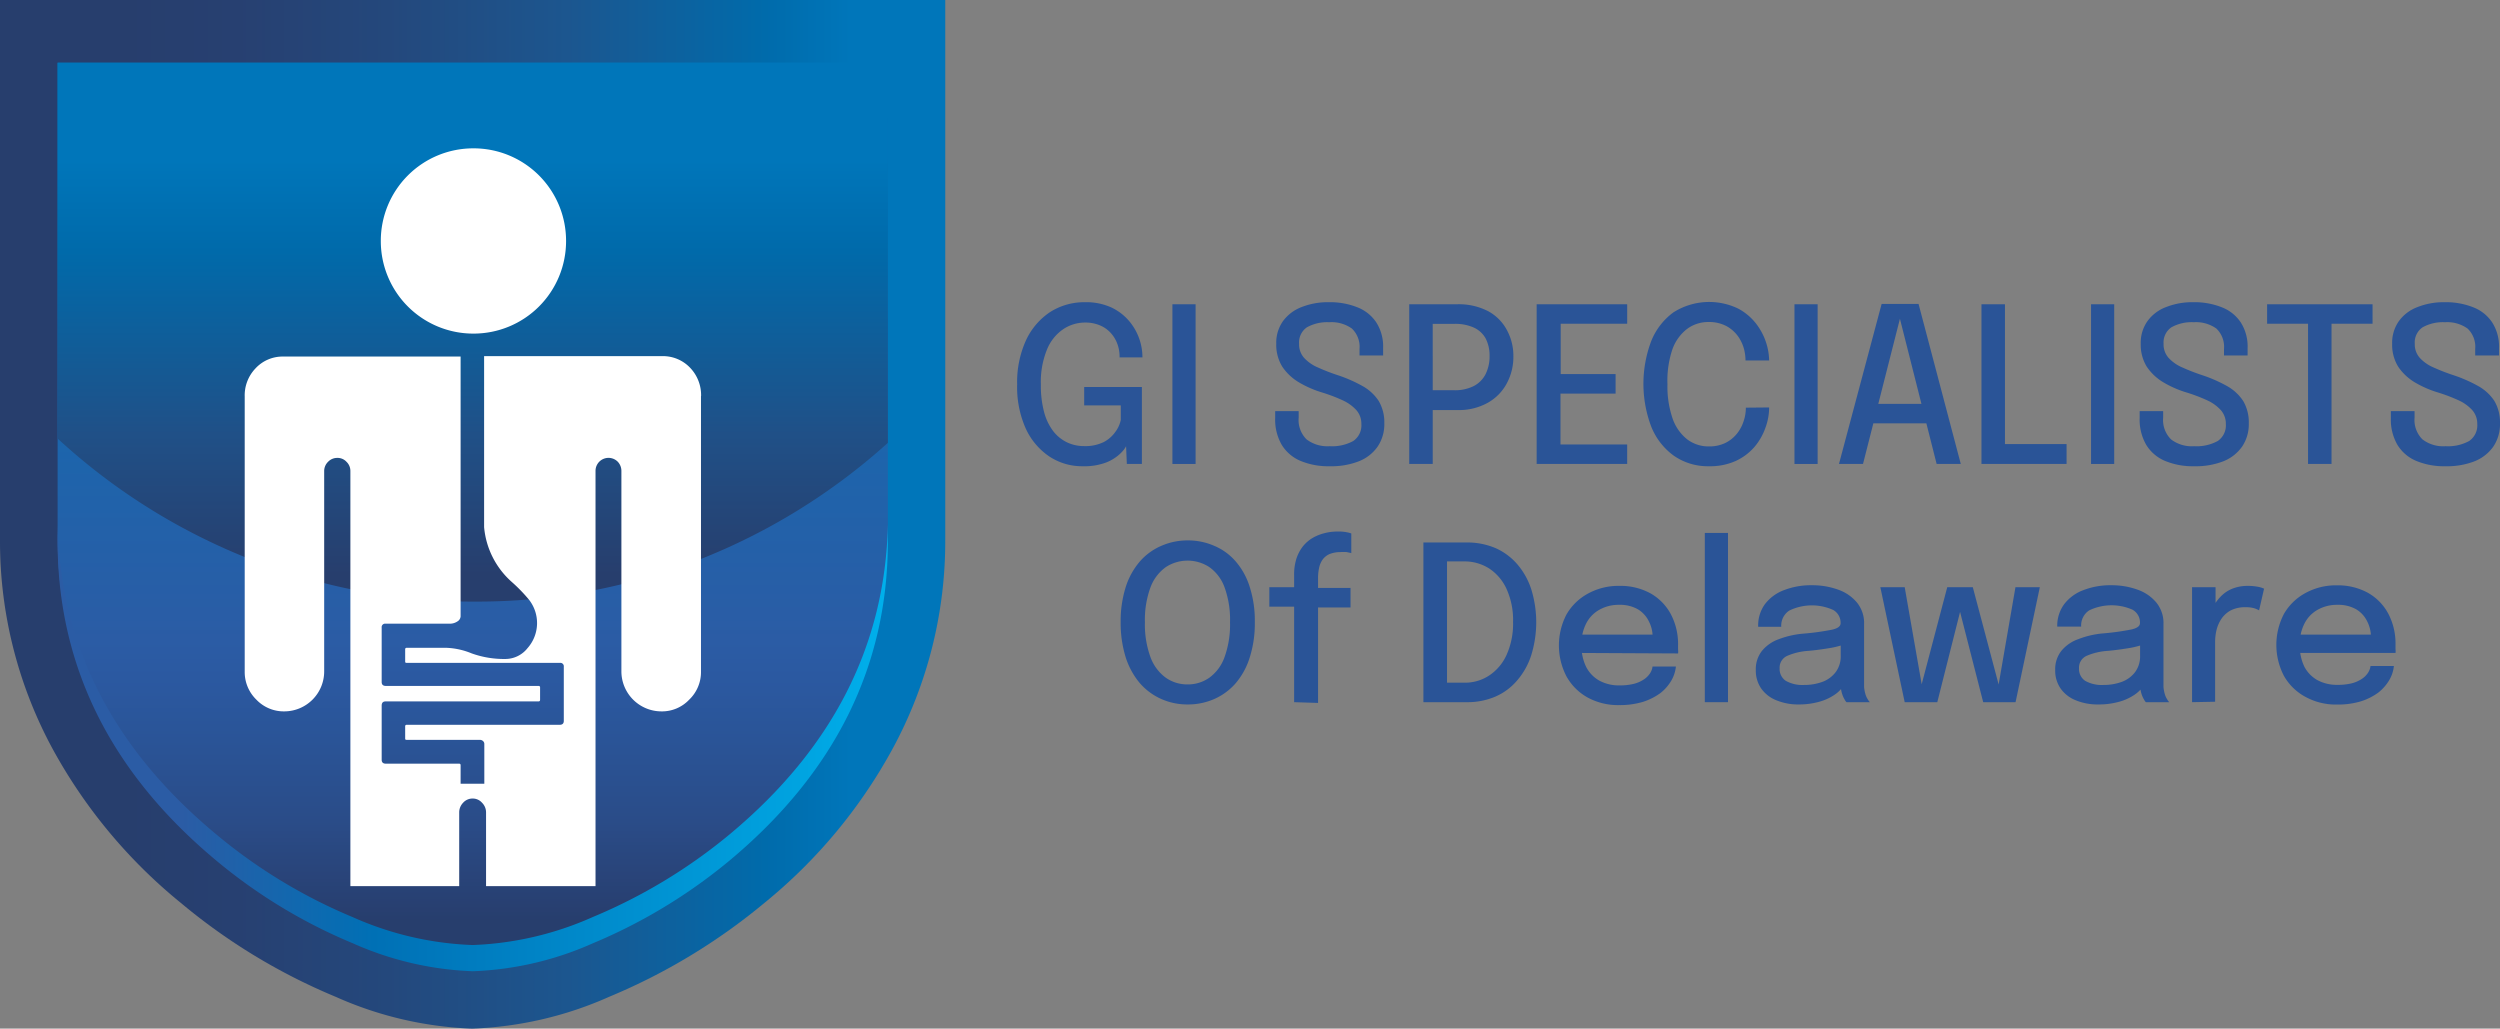 <?xml version="1.0" encoding="utf-8"?>
<svg xmlns="http://www.w3.org/2000/svg" viewBox="0 0 230.89 95">
  <rect x="0" y="0" width="230.89" height="95" fill="#808080" stroke="none"/>
  <defs>
    <style>.cls-1{fill:url(#linear-gradient);}.cls-2{fill:url(#linear-gradient-2);}.cls-3{fill:url(#linear-gradient-3);}.cls-4{fill:url(#linear-gradient-4);}.cls-5{fill:#fff;}.cls-6{fill:#2a5497;}</style>
    <linearGradient gradientTransform="matrix(1, 0, 0, -1, 0, 99.89)" gradientUnits="userSpaceOnUse" id="linear-gradient" x1="2" x2="89.3" y1="49.89" y2="49.89">
      <stop offset="0.13" stop-color="#273e6d"/>
      <stop offset="0.25" stop-color="#274071"/>
      <stop offset="0.41" stop-color="#24487c"/>
      <stop offset="0.6" stop-color="#1c568f"/>
      <stop offset="0.81" stop-color="#006bab"/>
      <stop offset="0.9" stop-color="#0076ba"/>
    </linearGradient>
    <linearGradient gradientTransform="matrix(1, 0, 0, -1, 0, 99.89)" gradientUnits="userSpaceOnUse" id="linear-gradient-2" x1="45.65" x2="45.65" y1="8.19" y2="91.59">
      <stop offset="0.05" stop-color="#273e6d"/>
      <stop offset="0.07" stop-color="#284072"/>
      <stop offset="0.16" stop-color="#2a4c88"/>
      <stop offset="0.25" stop-color="#2a5497"/>
      <stop offset="0.32" stop-color="#2b59a1"/>
      <stop offset="0.36" stop-color="#2b5ca5"/>
      <stop offset="1" stop-color="#0076ba"/>
    </linearGradient>
    <linearGradient gradientTransform="matrix(1, 0, 0, -1, 0, 99.89)" gradientUnits="userSpaceOnUse" id="linear-gradient-3" x1="45.65" x2="45.65" y1="41.78" y2="91.6">
      <stop offset="0.05" stop-color="#273e6d"/>
      <stop offset="0.31" stop-color="#205087"/>
      <stop offset="0.65" stop-color="#006aaa"/>
      <stop offset="0.82" stop-color="#0076ba"/>
    </linearGradient>
    <linearGradient gradientTransform="matrix(1, 0, 0, -1, 0, 99.89)" gradientUnits="userSpaceOnUse" id="linear-gradient-4" x1="7.32" x2="83.98" y1="28.31" y2="28.31">
      <stop offset="0.15" stop-color="#2b5ca5"/>
      <stop offset="0.38" stop-color="#0070b5"/>
      <stop offset="0.9" stop-color="#00a4e1"/>
      <stop offset="1" stop-color="#00b0ec"/>
    </linearGradient>
  </defs>
  <g data-name="Layer 3" id="Layer_3">
    <g data-name="Layer0 0 FILL" id="Layer0_0_FILL">
      <path class="cls-1" d="M58.26,94.56a56.05,56.05,0,0,0,14.35-8.68A47.69,47.69,0,0,0,84.4,71.72a40.14,40.14,0,0,0,4.9-19.38V2.5H2V52.34A40.24,40.24,0,0,0,6.89,71.72a47.88,47.88,0,0,0,11.8,14.16A55.38,55.38,0,0,0,33,94.56a33.78,33.78,0,0,0,12.6,2.94A34,34,0,0,0,58.26,94.56Z" transform="translate(-2 -2.5)"/>
    </g>
    <g data-name="Layer0 0 FILL" id="Layer0_0_FILL-2">
      <path class="cls-2" d="M56.73,89.13A49.49,49.49,0,0,0,69.35,81.5Q84,69.35,84,52V8.3H7.32V52Q7.32,69.35,22,81.5a48.82,48.82,0,0,0,12.59,7.63A29.74,29.74,0,0,0,45.65,91.7,29.79,29.79,0,0,0,56.73,89.13Z" transform="translate(-2 -2.5)"/>
    </g>
    <g data-name="Layer0 0 FILL" id="Layer0_0_FILL-3">
      <path class="cls-3" d="M66.57,54.19A57.32,57.32,0,0,0,84,43.4V8.29H7.32V43A57.11,57.11,0,0,0,24.89,54.06a55.66,55.66,0,0,0,21,4A56.07,56.07,0,0,0,66.57,54.19Z" transform="translate(-2 -2.5)"/>
    </g>
    <g data-name="Layer0 0 FILL" id="Layer0_0_FILL-4">
      <path class="cls-4" d="M84,52.48V51q-.39,16.73-14.63,28.57A49.74,49.74,0,0,1,56.73,87.2a29.82,29.82,0,0,1-11.08,2.58A29.78,29.78,0,0,1,34.57,87.2,49.06,49.06,0,0,1,22,79.58Q7.7,67.73,7.32,51v1.47Q7.32,69.79,22,82a49.06,49.06,0,0,0,12.59,7.62,29.78,29.78,0,0,0,11.08,2.58,29.82,29.82,0,0,0,11.08-2.58A49.74,49.74,0,0,0,69.35,82Q84,69.79,84,52.48Z" transform="translate(-2 -2.5)"/>
    </g>
    <path class="cls-5" d="M66.75,39.08a3.65,3.65,0,0,0-1-2.6,3.46,3.46,0,0,0-2.55-1.09H46.71V51.18a7.66,7.66,0,0,0,2.57,5.08,14.83,14.83,0,0,1,1.57,1.62,3.49,3.49,0,0,1-.13,4.48,2.61,2.61,0,0,1-2,1,8.82,8.82,0,0,1-3.17-.52,6.79,6.79,0,0,0-2.29-.51H39.57a.13.13,0,0,0-.15.15v1.08c0,.11,0,.16.15.16H53.71a.32.32,0,0,1,.36.36v5c0,.24-.13.36-.38.36H39.57a.13.13,0,0,0-.15.15v1.08c0,.11,0,.16.15.16l6.77,0a.43.43,0,0,1,.29.13.35.35,0,0,1,.1.26v3.66H44.54V73.18a.13.13,0,0,0-.15-.15H37.64q-.39,0-.39-.36v-5q0-.39.36-.39H51.73c.1,0,.15-.05.15-.16V66a.13.13,0,0,0-.15-.15H37.64q-.39,0-.39-.36V60.46a.32.32,0,0,1,.36-.36h6a1.25,1.25,0,0,0,.64-.21.59.59,0,0,0,.29-.46v-24l-16.39,0a3.4,3.4,0,0,0-2.55,1.09,3.6,3.6,0,0,0-1,2.6v25.4a3.55,3.55,0,0,0,1.08,2.6,3.49,3.49,0,0,0,2.58,1.08,3.69,3.69,0,0,0,3.68-3.68l0-18.5a1.19,1.19,0,0,1,.36-.87,1.16,1.16,0,0,1,.85-.36,1.11,1.11,0,0,1,.85.36,1.16,1.16,0,0,1,.36.85V84.34H44.41V77.56a1.28,1.28,0,0,1,.36-.92,1.16,1.16,0,0,1,.88-.39,1.14,1.14,0,0,1,.87.39,1.25,1.25,0,0,1,.37.92v6.78H57V46a1.2,1.2,0,0,1,2.06-.85,1.24,1.24,0,0,1,.33.87v18.5a3.7,3.7,0,0,0,3.69,3.68,3.45,3.45,0,0,0,2.57-1.08,3.52,3.52,0,0,0,1.09-2.6V39.08M54.28,24.76a8.54,8.54,0,0,0-8.55-8.56,8.54,8.54,0,0,0-8.56,8.56,8.54,8.54,0,0,0,8.56,8.55,8.54,8.54,0,0,0,8.55-8.55Z" transform="translate(-2 -2.5)"/>
  </g>
  <g data-name="Layer 2" id="Layer_2">
    <path class="cls-6" d="M102,45.56a5.48,5.48,0,0,1-3.07-.89,6.23,6.23,0,0,1-2.19-2.58A9.38,9.38,0,0,1,95.94,38a9.31,9.31,0,0,1,.83-4.1A6.31,6.31,0,0,1,99,31.31a5.88,5.88,0,0,1,3.2-.9,5.63,5.63,0,0,1,2.45.49,4.88,4.88,0,0,1,1.64,1.26,5.19,5.19,0,0,1,1.22,3.23v.12h-2.11v-.12a3.34,3.34,0,0,0-.2-1.11,3,3,0,0,0-.59-1,2.77,2.77,0,0,0-1-.72,3.41,3.41,0,0,0-1.41-.27,3.61,3.61,0,0,0-2,.61,4.16,4.16,0,0,0-1.5,1.87A7.91,7.91,0,0,0,98.13,38a9.45,9.45,0,0,0,.31,2.6,5,5,0,0,0,.87,1.77,3.58,3.58,0,0,0,1.27,1,3.64,3.64,0,0,0,1.54.33,3.86,3.86,0,0,0,1.81-.37A3,3,0,0,0,105,42.4a2.76,2.76,0,0,0,.51-1.11V39.94h-3.38v-1.7h5.33v7.11h-1.39L106,43.71a2,2,0,0,1-.33.47,3.58,3.58,0,0,1-.72.62,3.92,3.92,0,0,1-1.18.54A5.68,5.68,0,0,1,102,45.56Z" transform="translate(-2 -2.5)"/>
    <path class="cls-6" d="M110.28,45.35V30.6h2.14V45.35Z" transform="translate(-2 -2.5)"/>
    <path class="cls-6" d="M124.81,45.56a6.66,6.66,0,0,1-2.69-.49,3.72,3.72,0,0,1-1.74-1.48,4.64,4.64,0,0,1-.61-2.47v-.65h2.17v.61a2.51,2.51,0,0,0,.73,2,3.19,3.19,0,0,0,2.13.63,4.07,4.07,0,0,0,2.18-.48,1.74,1.74,0,0,0,.75-1.57,1.88,1.88,0,0,0-.47-1.29,3.89,3.89,0,0,0-1.28-.91,15.06,15.06,0,0,0-1.87-.71,9.77,9.77,0,0,1-2.15-.94,4.81,4.81,0,0,1-1.53-1.44,3.85,3.85,0,0,1-.56-2.12,3.45,3.45,0,0,1,.62-2.09,3.8,3.8,0,0,1,1.72-1.3,6.59,6.59,0,0,1,2.52-.45,6.82,6.82,0,0,1,2.63.47,3.71,3.71,0,0,1,1.75,1.4,4.12,4.12,0,0,1,.63,2.35v.7h-2.18v-.61a2.32,2.32,0,0,0-.71-1.88,3.24,3.24,0,0,0-2.08-.58,3.87,3.87,0,0,0-2.07.47,1.69,1.69,0,0,0-.72,1.52,1.86,1.86,0,0,0,.46,1.3,3.68,3.68,0,0,0,1.28.89,18.18,18.18,0,0,0,1.86.72,13.17,13.17,0,0,1,2.27,1,4.27,4.27,0,0,1,1.48,1.37,3.87,3.87,0,0,1,.52,2.07,3.68,3.68,0,0,1-.62,2.15,3.82,3.82,0,0,1-1.75,1.36A7,7,0,0,1,124.81,45.56Z" transform="translate(-2 -2.5)"/>
    <path class="cls-6" d="M134.32,45.35h-2.17V30.6h4.44a5.89,5.89,0,0,1,2.85.64A4.26,4.26,0,0,1,141.18,33a5,5,0,0,1,.59,2.42,5.16,5.16,0,0,1-.6,2.47,4.45,4.45,0,0,1-1.75,1.8,5.44,5.44,0,0,1-2.83.68h-2.27Zm0-5.75-1-1.06h3a3.84,3.84,0,0,0,1.78-.38,2.54,2.54,0,0,0,1.1-1.1,3.64,3.64,0,0,0,.37-1.67,3.41,3.41,0,0,0-.36-1.63,2.36,2.36,0,0,0-1.08-1,4.17,4.17,0,0,0-1.81-.35h-3l1-1.14Z" transform="translate(-2 -2.5)"/>
    <path class="cls-6" d="M145.14,32.4l1-1.14v6.48l-.52-.69h5.59v1.8H145.6l.52-.69v6.53l-1-1.14h7.16v1.8h-8.36V30.6h8.36v1.8Z" transform="translate(-2 -2.5)"/>
    <path class="cls-6" d="M165.39,40.13a5.4,5.4,0,0,1-.34,1.87,5.61,5.61,0,0,1-1,1.76,5.12,5.12,0,0,1-1.74,1.31,5.76,5.76,0,0,1-2.47.49,5.49,5.49,0,0,1-3.29-1,6.1,6.1,0,0,1-2.06-2.69,11.18,11.18,0,0,1,0-7.84,6.07,6.07,0,0,1,2.06-2.68,6.16,6.16,0,0,1,6-.34,5.17,5.17,0,0,1,1.81,1.62,5.76,5.76,0,0,1,.9,2.06,5.56,5.56,0,0,1,.13,1.1h-2.18a4.68,4.68,0,0,0-.05-.61,3.68,3.68,0,0,0-.54-1.47,3.22,3.22,0,0,0-1.13-1.07,3.42,3.42,0,0,0-1.68-.4,3.28,3.28,0,0,0-2,.64,4.13,4.13,0,0,0-1.36,1.9A9.08,9.08,0,0,0,156,38a9.08,9.08,0,0,0,.48,3.17,4.2,4.2,0,0,0,1.36,1.92,3.28,3.28,0,0,0,2,.64,3.37,3.37,0,0,0,1.46-.3,3.15,3.15,0,0,0,1.06-.81,3.53,3.53,0,0,0,.65-1.15,3.9,3.9,0,0,0,.23-1.32Z" transform="translate(-2 -2.5)"/>
    <path class="cls-6" d="M167.73,45.35V30.6h2.14V45.35Z" transform="translate(-2 -2.5)"/>
    <path class="cls-6" d="M171.84,45.35l3.94-14.78h3.41l3.9,14.78h-2.23l-3.39-13.41h0l-3.41,13.41Zm2.28-3.75V39.8h6.72v1.8Z" transform="translate(-2 -2.5)"/>
    <path class="cls-6" d="M185,45.35V30.6h2.17V44.69l-1-1.18h6.69v1.84Z" transform="translate(-2 -2.5)"/>
    <path class="cls-6" d="M195.12,45.35V30.6h2.14V45.35Z" transform="translate(-2 -2.5)"/>
    <path class="cls-6" d="M204.65,45.56a6.66,6.66,0,0,1-2.69-.49,3.72,3.72,0,0,1-1.74-1.48,4.64,4.64,0,0,1-.61-2.47v-.65h2.17v.61a2.51,2.51,0,0,0,.73,2,3.15,3.15,0,0,0,2.13.63,4.07,4.07,0,0,0,2.18-.48,1.74,1.74,0,0,0,.75-1.57,1.88,1.88,0,0,0-.47-1.29,3.89,3.89,0,0,0-1.28-.91,15.69,15.69,0,0,0-1.87-.71,9.57,9.57,0,0,1-2.15-.94,4.81,4.81,0,0,1-1.53-1.44,3.85,3.85,0,0,1-.56-2.12,3.45,3.45,0,0,1,.62-2.09,3.74,3.74,0,0,1,1.72-1.3,6.59,6.59,0,0,1,2.52-.45,6.86,6.86,0,0,1,2.63.47,3.71,3.71,0,0,1,1.75,1.4,4.12,4.12,0,0,1,.63,2.35v.7H207.4v-.61a2.32,2.32,0,0,0-.71-1.88,3.24,3.24,0,0,0-2.08-.58,3.84,3.84,0,0,0-2.07.47,1.69,1.69,0,0,0-.72,1.52,1.86,1.86,0,0,0,.46,1.3,3.68,3.68,0,0,0,1.28.89,18.18,18.18,0,0,0,1.86.72,13.17,13.17,0,0,1,2.27,1,4.27,4.27,0,0,1,1.48,1.37,3.87,3.87,0,0,1,.52,2.07,3.68,3.68,0,0,1-.62,2.15,3.87,3.87,0,0,1-1.75,1.36A7,7,0,0,1,204.65,45.56Z" transform="translate(-2 -2.5)"/>
    <path class="cls-6" d="M221.12,32.4h-4.47l.68-1.14V45.35h-2.17V31.26l.75,1.14h-4.53V30.6h9.74Z" transform="translate(-2 -2.5)"/>
    <path class="cls-6" d="M227.85,45.56a6.66,6.66,0,0,1-2.69-.49,3.72,3.72,0,0,1-1.74-1.48,4.64,4.64,0,0,1-.61-2.47v-.65H225v.61a2.51,2.51,0,0,0,.73,2,3.15,3.15,0,0,0,2.13.63,4.07,4.07,0,0,0,2.18-.48,1.74,1.74,0,0,0,.75-1.57,1.88,1.88,0,0,0-.47-1.29,3.89,3.89,0,0,0-1.28-.91,15.69,15.69,0,0,0-1.87-.71,9.57,9.57,0,0,1-2.15-.94,4.81,4.81,0,0,1-1.53-1.44,3.85,3.85,0,0,1-.56-2.12,3.45,3.45,0,0,1,.62-2.09,3.74,3.74,0,0,1,1.72-1.3,6.59,6.59,0,0,1,2.52-.45,6.86,6.86,0,0,1,2.63.47,3.71,3.71,0,0,1,1.75,1.4,4.12,4.12,0,0,1,.63,2.35v.7H230.6v-.61a2.32,2.32,0,0,0-.71-1.88,3.24,3.24,0,0,0-2.08-.58,3.87,3.87,0,0,0-2.07.47,1.69,1.69,0,0,0-.72,1.52,1.86,1.86,0,0,0,.46,1.3,3.68,3.68,0,0,0,1.28.89,18.18,18.18,0,0,0,1.86.72,13.17,13.17,0,0,1,2.27,1,4.27,4.27,0,0,1,1.48,1.37,3.87,3.87,0,0,1,.52,2.07,3.68,3.68,0,0,1-.62,2.15,3.87,3.87,0,0,1-1.75,1.36A7,7,0,0,1,227.85,45.56Z" transform="translate(-2 -2.5)"/>
    <path class="cls-6" d="M111.69,67.56a5.9,5.9,0,0,1-2.43-.5,5.68,5.68,0,0,1-2-1.48,7,7,0,0,1-1.3-2.39,10.67,10.67,0,0,1-.46-3.23,10.51,10.51,0,0,1,.46-3.22,6.76,6.76,0,0,1,1.3-2.37,5.5,5.5,0,0,1,2-1.46,6,6,0,0,1,2.43-.5,6,6,0,0,1,2.45.5,5.33,5.33,0,0,1,2,1.46,6.59,6.59,0,0,1,1.29,2.37,10.21,10.21,0,0,1,.46,3.22,10.37,10.37,0,0,1-.46,3.23,6.77,6.77,0,0,1-1.29,2.39,5.62,5.62,0,0,1-2,1.48A6,6,0,0,1,111.69,67.56Zm0-1.85a3.43,3.43,0,0,0,2-.62,4,4,0,0,0,1.4-1.89,8.81,8.81,0,0,0,.51-3.24,8.71,8.71,0,0,0-.51-3.23,3.91,3.91,0,0,0-1.41-1.86,3.67,3.67,0,0,0-4,0,4,4,0,0,0-1.42,1.86,8.7,8.7,0,0,0-.52,3.23,8.81,8.81,0,0,0,.52,3.25,4.08,4.08,0,0,0,1.42,1.89A3.45,3.45,0,0,0,111.69,65.71Z" transform="translate(-2 -2.5)"/>
    <path class="cls-6" d="M121.52,67.35V58.53h-2.29v-1.8h2.29V55.57a4.83,4.83,0,0,1,.21-1.47A3.69,3.69,0,0,1,122.3,53a3.31,3.31,0,0,1,.88-.79,4.19,4.19,0,0,1,1.11-.46,4.73,4.73,0,0,1,1.26-.16,3.79,3.79,0,0,1,.85.07,2,2,0,0,1,.4.11v1.81l-.41-.09a4,4,0,0,0-.62,0,2.66,2.66,0,0,0-1,.19,1.59,1.59,0,0,0-.64.53,2.11,2.11,0,0,0-.31.77,4.56,4.56,0,0,0-.09.92v.9h3v1.8h-3v8.82Z" transform="translate(-2 -2.5)"/>
    <path class="cls-6" d="M133.46,67.35V52.6h4a6.68,6.68,0,0,1,2.66.52,5.71,5.71,0,0,1,2,1.48,6.72,6.72,0,0,1,1.3,2.32,10.31,10.31,0,0,1,0,6.09,6.68,6.68,0,0,1-1.3,2.33,5.5,5.5,0,0,1-2,1.49,6.51,6.51,0,0,1-2.66.52Zm2.18-.66-1-1.14h2.59a4.06,4.06,0,0,0,2.33-.68,4.51,4.51,0,0,0,1.6-1.93,7,7,0,0,0,.58-3,6.93,6.93,0,0,0-.58-3,4.48,4.48,0,0,0-1.6-1.92,4.21,4.21,0,0,0-2.33-.67h-2.59l1-1.14Z" transform="translate(-2 -2.5)"/>
    <path class="cls-6" d="M147.11,62.8V61.11h7.82l-.3.5v-.24a3.12,3.12,0,0,0-.35-1.49,2.62,2.62,0,0,0-1-1.1,3.3,3.3,0,0,0-1.74-.42,3.59,3.59,0,0,0-1.82.45,3,3,0,0,0-1.22,1.26,4.07,4.07,0,0,0-.44,2,4.41,4.41,0,0,0,.42,2,3.05,3.05,0,0,0,1.21,1.28,3.78,3.78,0,0,0,1.89.45,5.27,5.27,0,0,0,1.34-.15,3,3,0,0,0,.93-.42,1.94,1.94,0,0,0,.55-.56,1.42,1.42,0,0,0,.22-.61h2.16a3.21,3.21,0,0,1-.42,1.29,4.09,4.09,0,0,1-1,1.15,5.6,5.6,0,0,1-1.62.82,7.36,7.36,0,0,1-2.2.3,5.86,5.86,0,0,1-2.91-.7,5,5,0,0,1-1.95-1.94,6.19,6.19,0,0,1,0-5.74,5.08,5.08,0,0,1,2-1.93,5.83,5.83,0,0,1,2.89-.7,5.74,5.74,0,0,1,2.88.7,4.82,4.82,0,0,1,1.87,1.93,5.91,5.91,0,0,1,.66,2.83c0,.13,0,.28,0,.44a1.24,1.24,0,0,1,0,.34Z" transform="translate(-2 -2.5)"/>
    <path class="cls-6" d="M161.59,51.72V67.35h-2.14V51.72Z" transform="translate(-2 -2.5)"/>
    <path class="cls-6" d="M168.17,67.56a5.25,5.25,0,0,1-2.1-.38,3.11,3.11,0,0,1-1.41-1.09,2.9,2.9,0,0,1-.5-1.71,2.72,2.72,0,0,1,.57-1.77,3.55,3.55,0,0,1,1.56-1.08,8.34,8.34,0,0,1,2.26-.51,22.87,22.87,0,0,0,2.67-.37c.51-.12.77-.31.77-.59v0a1.35,1.35,0,0,0-.69-1.23,4.79,4.79,0,0,0-4.05.06,1.66,1.66,0,0,0-.74,1.5h-2.13A3.34,3.34,0,0,1,165,58.3,3.94,3.94,0,0,1,166.77,57a6.89,6.89,0,0,1,2.57-.45,7,7,0,0,1,2.43.41,3.94,3.94,0,0,1,1.74,1.2,3,3,0,0,1,.65,2v5.07q0,.38,0,.72a3.33,3.33,0,0,0,.11.61,1.74,1.74,0,0,0,.22.51,1.37,1.37,0,0,0,.2.28h-2.16a1.13,1.13,0,0,1-.17-.25,2.19,2.19,0,0,1-.21-.46,2.82,2.82,0,0,1-.13-.57,5.16,5.16,0,0,1-.05-.71l.4.28a2.78,2.78,0,0,1-.9,1,4.73,4.73,0,0,1-1.45.67A6.91,6.91,0,0,1,168.17,67.56Zm.45-1.8a4.85,4.85,0,0,0,1.7-.29,2.73,2.73,0,0,0,1.22-.9A2.44,2.44,0,0,0,172,63V61.28l.51.67a8.13,8.13,0,0,1-1.56.41c-.62.1-1.25.19-1.91.25a5.83,5.83,0,0,0-2,.47,1.19,1.19,0,0,0-.68,1.14,1.31,1.31,0,0,0,.57,1.16A3.13,3.13,0,0,0,168.62,65.76Z" transform="translate(-2 -2.5)"/>
    <path class="cls-6" d="M177.91,67.35l-2.25-10.62h2.25l1.72,9.83h-.38l2.59-9.83h1.76l-2.68,10.62Zm7.25,0-2.72-10.62h1.76l2.61,9.83h-.37l1.7-9.83h2.25l-2.24,10.62Z" transform="translate(-2 -2.5)"/>
    <path class="cls-6" d="M195.82,67.56a5.25,5.25,0,0,1-2.1-.38,3.11,3.11,0,0,1-1.41-1.09,2.9,2.9,0,0,1-.5-1.71,2.72,2.72,0,0,1,.57-1.77,3.55,3.55,0,0,1,1.56-1.08A8.34,8.34,0,0,1,196.2,61a22.87,22.87,0,0,0,2.67-.37c.51-.12.77-.31.77-.59v0a1.35,1.35,0,0,0-.69-1.23,4.79,4.79,0,0,0-4,.06,1.66,1.66,0,0,0-.74,1.5H192a3.34,3.34,0,0,1,.64-2.07A3.94,3.94,0,0,1,194.42,57a6.89,6.89,0,0,1,2.57-.45,7,7,0,0,1,2.43.41,3.94,3.94,0,0,1,1.74,1.2,3,3,0,0,1,.65,2v5.07q0,.38,0,.72a3.33,3.33,0,0,0,.11.61,1.74,1.74,0,0,0,.22.51,1.37,1.37,0,0,0,.2.28h-2.16a1.13,1.13,0,0,1-.17-.25,2.19,2.19,0,0,1-.21-.46,2.82,2.82,0,0,1-.13-.57,5.16,5.16,0,0,1,0-.71l.4.28a2.78,2.78,0,0,1-.9,1,4.73,4.73,0,0,1-1.45.67A6.91,6.91,0,0,1,195.82,67.56Zm.45-1.8a4.85,4.85,0,0,0,1.7-.29,2.73,2.73,0,0,0,1.22-.9,2.44,2.44,0,0,0,.46-1.53V61.28l.51.67a8.13,8.13,0,0,1-1.56.41c-.62.1-1.25.19-1.91.25a5.83,5.83,0,0,0-2,.47,1.19,1.19,0,0,0-.68,1.14,1.31,1.31,0,0,0,.57,1.16A3.13,3.13,0,0,0,196.27,65.76Z" transform="translate(-2 -2.5)"/>
    <path class="cls-6" d="M204.45,67.35V56.73h2.17v3.39l-.58-.26a4.46,4.46,0,0,1,.33-1.24,3.93,3.93,0,0,1,.7-1,3.15,3.15,0,0,1,1.07-.74,3.79,3.79,0,0,1,1.48-.27,4.8,4.8,0,0,1,1,.1,2.25,2.25,0,0,1,.48.16l-.46,2a2.88,2.88,0,0,0-.4-.18,2.74,2.74,0,0,0-.85-.11,2.91,2.91,0,0,0-1.36.29,2.46,2.46,0,0,0-.86.77,3.27,3.27,0,0,0-.45,1,4.79,4.79,0,0,0-.14,1.13v5.54Z" transform="translate(-2 -2.5)"/>
    <path class="cls-6" d="M213.45,62.8V61.11h7.82l-.3.5v-.24a3.12,3.12,0,0,0-.35-1.49,2.62,2.62,0,0,0-1-1.1,3.32,3.32,0,0,0-1.74-.42,3.59,3.59,0,0,0-1.82.45,3,3,0,0,0-1.22,1.26,4.07,4.07,0,0,0-.44,2,4.41,4.41,0,0,0,.42,2A3.05,3.05,0,0,0,216,65.3a3.78,3.78,0,0,0,1.89.45,5.27,5.27,0,0,0,1.34-.15,3.08,3.08,0,0,0,.93-.42,1.94,1.94,0,0,0,.55-.56,1.42,1.42,0,0,0,.22-.61h2.16a3.21,3.21,0,0,1-.42,1.29,4.25,4.25,0,0,1-1,1.15,5.6,5.6,0,0,1-1.62.82,7.36,7.36,0,0,1-2.2.3,5.86,5.86,0,0,1-2.91-.7,5,5,0,0,1-2-1.94,6.19,6.19,0,0,1,0-5.74,5.08,5.08,0,0,1,2-1.93,5.83,5.83,0,0,1,2.89-.7,5.74,5.74,0,0,1,2.88.7,4.82,4.82,0,0,1,1.87,1.93,5.91,5.91,0,0,1,.66,2.83c0,.13,0,.28,0,.44a1.24,1.24,0,0,1,0,.34Z" transform="translate(-2 -2.5)"/>
  </g>
</svg>